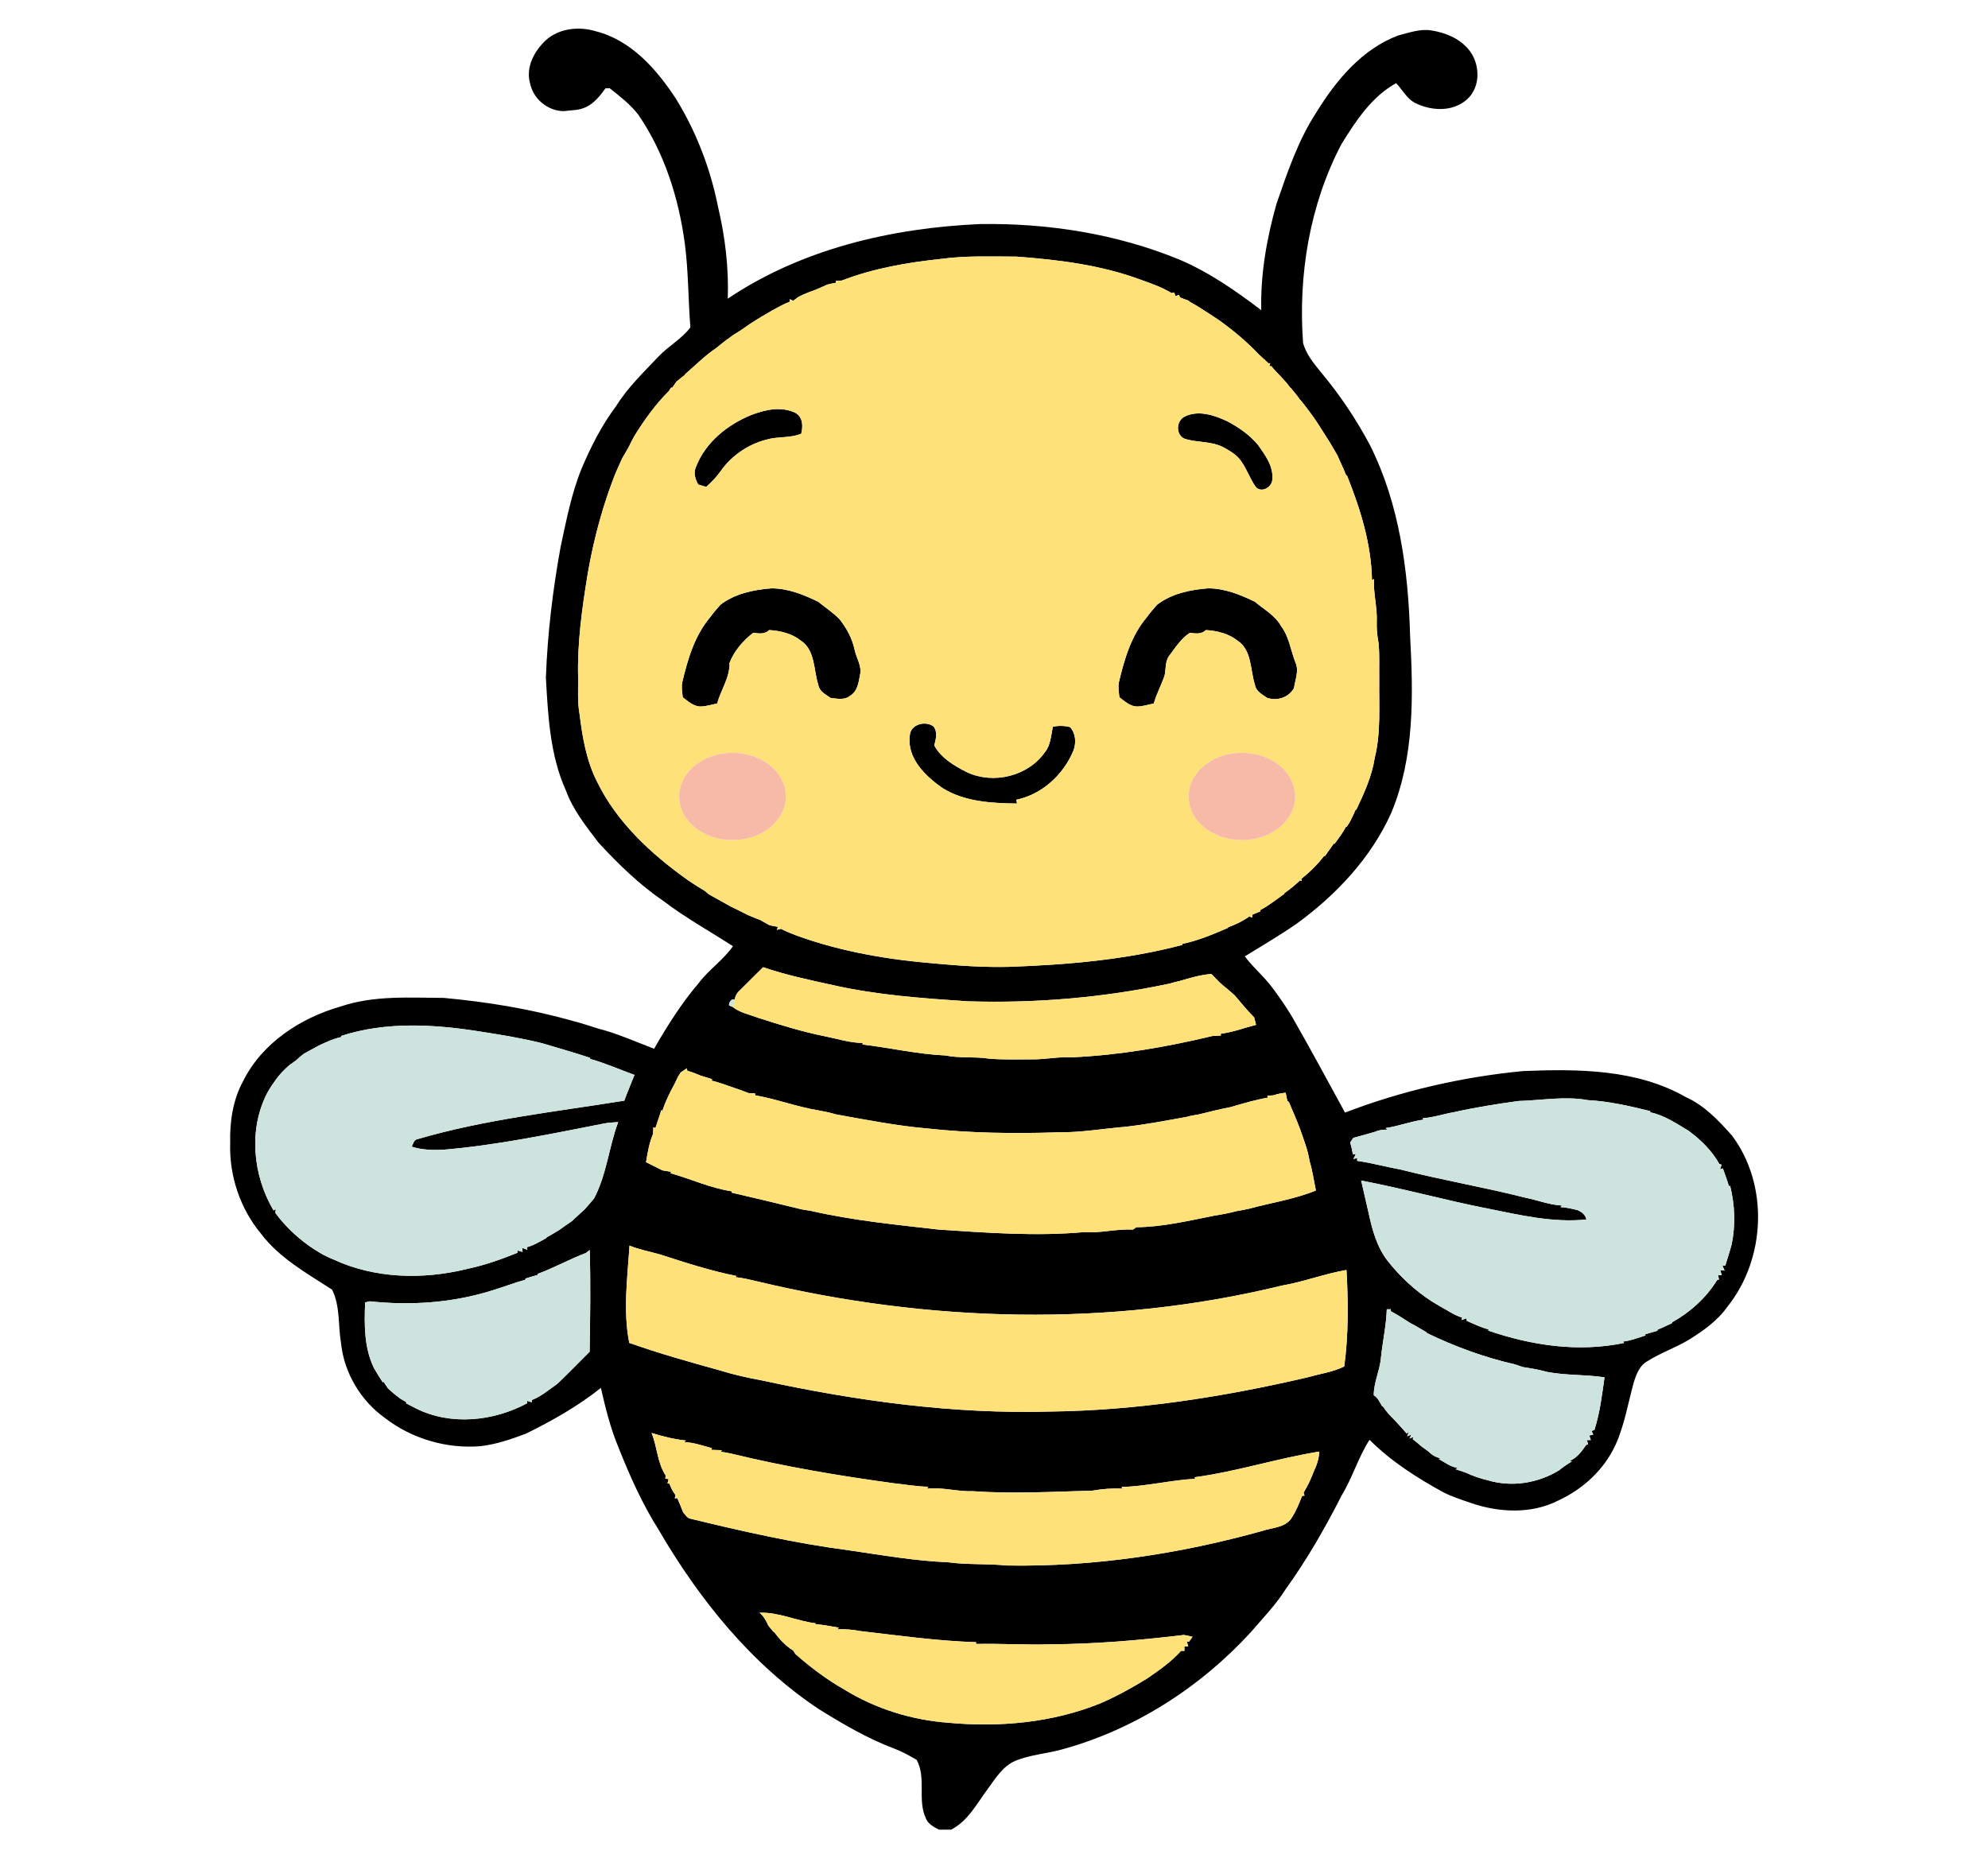 <?xml version="1.0" encoding="UTF-8" standalone="no"?>
<svg
   width="445pt"
   height="416pt"
   viewBox="0 0 445 416"
   version="1.1"
   id="svg1212"
   sodipodi:docname="Bibi Ape Editor.svg"
   inkscape:version="1.1.2 (0a00cf5339, 2022-02-04)"
   xmlns:inkscape="http://www.inkscape.org/namespaces/inkscape"
   xmlns:sodipodi="http://sodipodi.sourceforge.net/DTD/sodipodi-0.dtd"
   xmlns="http://www.w3.org/2000/svg"
   xmlns:svg="http://www.w3.org/2000/svg">
  <defs
     id="defs1216" />
  <sodipodi:namedview
     id="namedview1214"
     pagecolor="#ffffff"
     bordercolor="#666666"
     borderopacity="1.0"
     inkscape:pageshadow="2"
     inkscape:pageopacity="0.0"
     inkscape:pagecheckerboard="0"
     inkscape:document-units="pt"
     showgrid="false"
     inkscape:zoom="0.44441106"
     inkscape:cx="203.6403"
     inkscape:cy="273.39554"
     inkscape:window-width="1366"
     inkscape:window-height="715"
     inkscape:window-x="0"
     inkscape:window-y="0"
     inkscape:window-maximized="1"
     inkscape:current-layer="svg1212" />
  <g
     id="g9007"
     transform="matrix(0.543,0,0,0.543,47.759,-3.043)">
    <g
       id="#000000ff">
      <path
         fill="#000000"
         opacity="1"
         d="m 137.12,22.13 c 5.5,-4.91 13.62,-5.73 20.49,-3.65 14.64,3.7 25.18,15.72 33.11,27.9 8.43,13.68 14.23,28.91 17.36,44.67 2.92,12.34 4.41,25.01 3.98,37.69 30.55,-20.53 67.55,-29.14 103.92,-30.75 28.03,-0.44 56.36,3.99 82.36,14.69 12.19,5.22 23.15,12.82 33.64,20.83 -0.36,-14.86 2.26,-29.69 6.31,-43.96 4.49,-12.96 8.9,-26.17 16.48,-37.73 8.11,-13.18 18.81,-26.04 33.72,-31.61 4.39,-1.12 8.84,-2.76 13.44,-2.09 5.73,0.87 11.55,3.19 15.38,7.7 4.96,5.75 5.36,15.6 -0.59,20.84 -5.97,5.27 -15.02,4.7 -21.71,1.2 -3.2,-1.9 -4.91,-5.36 -7.44,-7.97 -10.07,5.56 -16.62,15.59 -22.54,25.14 -13.11,25.01 -17.86,53.91 -15.82,81.92 1.23,4.75 4.51,8.58 7.52,12.32 7.71,9.23 14.43,19.27 20.07,29.89 12.18,24.3 15.79,51.82 16.54,78.69 1.31,24.35 1.84,49.83 -7.71,72.77 -8.29,18.61 -22.69,33.91 -39.01,45.81 -6.95,4.81 -14.24,9.08 -21.43,13.51 3.53,4.71 8.15,8.47 11.61,13.24 2.85,3.82 5.55,7.77 8.01,11.87 7.42,12.99 14.53,26.15 21.69,39.29 23.55,-9.02 48.36,-14.71 73.46,-17.12 22.62,-0.91 46.76,-0.82 67.02,10.72 7.71,3.48 13.6,9.73 19.11,15.96 15.18,20.37 13.85,50.65 -1.84,70.35 -4.12,5.9 -10.1,10.09 -16.13,13.85 -5.55,3.27 -11.7,5.41 -17.15,8.86 -3.09,1.79 -4.4,5.35 -5.41,8.58 -2.38,8.6 -3.82,17.52 -7.49,25.71 -4.72,10.33 -13.46,18.34 -23.7,23.07 -11.09,5.64 -24.35,4.96 -35.86,1.03 -3.86,-1.34 -7.78,-2.55 -11.42,-4.42 -10.96,-5.98 -21.59,-12.8 -30.48,-21.65 -4.65,7.17 -6.98,15.52 -11.43,22.8 -6.85,13.49 -14.4,26.66 -23.26,38.95 -4.04,6.41 -9.37,11.82 -14.26,17.57 -21.03,22.94 -48.3,40.39 -78.43,48.49 -6.17,1.6 -12.65,2.1 -18.59,4.51 -5.2,2.22 -8.21,7.24 -11.4,11.61 -4.51,5.99 -8.14,13.26 -15.11,16.79 h -5.03 c -2.13,-1.1 -4.48,-2.33 -5.41,-4.7 -3.53,-7.61 0.28,-16.54 -3.75,-24.06 -3.04,-1.78 -6.13,-3.49 -9.44,-4.73 -10.9,-4.12 -21,-10.05 -30.87,-16.19 -27.87,-18.51 -49.31,-45.22 -66.03,-73.89 -6.8,-10.75 -11.99,-22.4 -16.66,-34.19 -3.27,-7.84 -5.31,-16.12 -7.19,-24.38 -9.47,7.57 -20.08,13.53 -30.92,18.88 -6.07,2.29 -12.3,4.43 -18.78,5.15 C 96.14,603.03 81.77,598.83 70.73,590.26 60.69,583.12 53.85,571.55 52.61,559.28 51.38,551.99 52.33,544.14 48.95,537.35 38.55,530.6 27.28,524.38 19.66,514.3 11.07,503.98 6.51,490.43 6.94,477.02 6.7,468.23 8.01,459.16 12.28,451.37 20.08,435.64 35.91,425.35 52.41,420.62 66.13,415.95 80.76,417 95,417.06 c 18.09,1.66 36.1,4.62 53.58,9.61 3.36,0.88 6.68,1.94 9.98,3.02 7.97,2 15.46,5.45 23.13,8.33 5.43,-9.45 11.27,-18.72 18.36,-27.04 4.18,-5.57 10.16,-9.54 14.15,-15.23 -9.5,-6.16 -19.45,-11.64 -28.48,-18.51 -10.01,-6.8 -18.71,-15.28 -26.89,-24.14 -5.14,-6.72 -10.52,-13.47 -13.48,-21.5 -6.59,-14.62 -7.39,-30.85 -8.27,-46.6 0.67,-18.12 2.83,-36.17 6.09,-54.01 2.35,-10.86 4.43,-21.87 8.64,-32.21 3.85,-9.05 8.32,-17.89 14.24,-25.77 4.77,-7.67 11.33,-13.9 17.47,-20.42 4.09,-4.32 9.54,-7.22 13.13,-12 -0.93,-11.5 -0.78,-23.08 -2.3,-34.55 -2.52,-18.79 -8.4,-37.45 -19.2,-53.18 -3.28,-4.26 -7.58,-7.54 -11.75,-10.86 -0.44,0 -1.32,0.02 -1.76,0.03 -2.18,2.98 -4.55,6.1 -7.99,7.7 -2.82,1.45 -6.07,1.26 -9.13,1.7 -6.78,-0.02 -12.83,-5.18 -14.05,-11.82 -1.69,-6.57 1.97,-13.12 6.65,-17.48 m 162.86,90.23 c -13.87,1.47 -27.87,3.88 -40.92,8.92 -0.59,0.03 -1.78,0.07 -2.37,0.09 -0.02,0.21 -0.05,0.62 -0.06,0.83 -1.19,0.21 -2.36,0.46 -3.53,0.74 -1.61,0.77 -3.25,1.47 -4.89,2.16 -1.71,0.58 -3.38,1.25 -5.04,1.95 -0.51,0.25 -1.54,0.76 -2.06,1.02 -0.51,0.38 -1.55,1.16 -2.07,1.54 l -1.43,-0.64 c -0.01,0.26 -0.03,0.79 -0.05,1.06 -2.51,0.93 -4.81,2.31 -7.17,3.56 -1.44,0.82 -2.85,1.66 -4.27,2.51 -1.58,0.96 -3.17,1.92 -4.72,2.94 -2.3,1.62 -4.61,3.23 -7.03,4.65 -2.4,1.69 -4.72,3.46 -6.96,5.35 -4.72,3.13 -8.68,7.19 -12.95,10.87 l 0.06,0.16 c -1.21,0.92 -2.39,1.88 -3.57,2.84 -0.63,0.88 -1.25,1.76 -1.87,2.65 l -0.32,-0.21 c -0.26,0.38 -0.77,1.14 -1.03,1.53 -5.53,5.52 -10.08,11.9 -14.19,18.52 -0.86,1.62 -1.72,3.24 -2.5,4.89 -0.81,1.38 -1.61,2.75 -2.43,4.13 -1.19,2.65 -2.43,5.29 -3.49,7.99 -0.35,0.92 -0.69,1.84 -1.02,2.77 -0.75,1.96 -1.42,3.94 -2.08,5.94 -3.35,10.11 -5.86,20.48 -7.68,30.98 -2.33,14.14 -4.33,28.45 -3.97,42.82 0.06,5.06 -0.32,10.16 0.6,15.16 1.18,9.48 2.78,19.09 7.15,27.7 8.15,16.82 22.27,29.86 37.29,40.57 1,0.63 1.98,1.3 2.96,1.98 1.37,0.85 2.74,1.73 4.14,2.55 0.59,0.48 1.18,0.97 1.77,1.47 3.01,1.67 6.01,3.35 9.02,5.04 2.34,1.09 4.65,2.25 6.94,3.45 1.69,0.73 3.41,1.42 5.14,2.07 1.29,0.74 2.59,1.46 3.9,2.19 1.14,0.24 2.3,0.47 3.46,0.68 l -0.45,1.23 c 0.42,-0.11 1.27,-0.33 1.69,-0.44 2.15,1.11 4.4,2.02 6.67,2.86 18.46,6.67 37.93,9.93 57.43,11.5 9.94,0.91 19.93,1.56 29.93,1.32 24.03,-0.85 48.19,-2.9 71.53,-9.06 l -0.24,-0.37 c 6.55,-1.33 12.74,-3.97 18.86,-6.59 0.08,-0.09 0.25,-0.27 0.33,-0.37 3.03,-1.08 5.94,-2.5 8.55,-4.39 0.29,0.12 0.87,0.35 1.15,0.46 l 0.12,-1.19 c 1.1,-0.46 2.21,-0.92 3.33,-1.38 l -0.18,-0.46 c 3.57,-1.85 6.69,-4.41 9.98,-6.71 l 0.1,-0.33 c 2.27,-1.59 4.42,-3.37 6.44,-5.27 l 0.7,0.23 -0.2,-0.88 c 3.55,-2.72 6.71,-5.94 9.45,-9.48 l 0.26,0.18 c 1.21,-1.75 2.48,-3.46 3.69,-5.21 l 0.3,0.11 c 1.68,-2.28 3.4,-4.54 4.72,-7.05 l 0.3,0.06 c 0.31,-0.49 0.94,-1.46 1.25,-1.95 0.87,-1.71 1.72,-3.43 2.46,-5.21 l 0.26,0.08 c 3.2,-6.84 6.43,-13.76 7.57,-21.31 2.62,-10.53 1.73,-21.43 1.88,-32.17 -0.11,-5.13 0.22,-10.29 -0.31,-15.41 -0.55,-2.82 -0.8,-5.68 -0.72,-8.55 0.28,-5.95 -1.47,-11.75 -1.13,-17.7 l -0.84,0.47 c -0.26,-14.89 -4.79,-29.34 -10.27,-43.06 -0.11,-0.06 -0.33,-0.18 -0.43,-0.25 -1.03,-2.74 -2.38,-5.35 -3.5,-8.05 -1.03,-1.76 -2.06,-3.51 -3.07,-5.26 -1.02,-1.61 -2.04,-3.21 -3.05,-4.81 -0.64,-0.98 -1.28,-1.97 -1.88,-2.96 -2.24,-3.43 -4.72,-6.69 -7.28,-9.88 h -0.1 c -1.17,-1.75 -2.56,-3.34 -3.89,-4.96 l -0.25,-0.14 c -2.25,-3.27 -5.33,-5.82 -7.81,-8.89 l -0.76,0.14 0.34,-1.37 -0.66,0.13 c -1.27,-1.21 -2.59,-2.37 -3.88,-3.54 -5.02,-5.32 -10.63,-10.02 -16.57,-14.28 -0.96,-0.6 -1.89,-1.22 -2.82,-1.86 -3.03,-1.95 -6.01,-3.99 -9.19,-5.69 -0.14,-0.12 -0.42,-0.37 -0.56,-0.5 -1.18,-0.44 -2.35,-0.88 -3.53,-1.31 -0.1,-0.27 -0.3,-0.81 -0.4,-1.08 l -1.5,0.53 c -0.11,-0.37 -0.34,-1.11 -0.45,-1.48 l -1.14,0.2 c -3.8,-2.3 -7.98,-3.82 -12.15,-5.29 -16.55,-6.22 -34.24,-8.44 -51.77,-9.73 -10.37,-0.02 -20.77,-0.45 -31.07,0.95 M 226.62,404.4 c -3.22,3.2 -6.45,6.39 -9.65,9.6 -1.13,0.97 -1.84,2.28 -2.07,3.76 -1.2,-0.65 -2.53,1.3 -2.29,2.42 0.37,0.15 1.11,0.47 1.49,0.62 3.05,2.41 6.96,3.13 10.52,4.47 9.1,2.98 18.29,5.76 27.69,7.66 5.09,1.01 10.11,2.67 15.35,2.71 l -0.05,0.64 c 11.42,1.34 22.67,4 34.19,4.51 5.95,1.22 12.07,0.37 18.05,1.32 5.71,0.49 11.45,0.26 17.17,0.29 5.68,0.12 11.28,-1.17 16.98,-0.85 19.53,-0.89 38.9,-4.24 57.89,-8.79 1.14,-0.07 2.28,-0.13 3.44,-0.18 l -0.01,-0.77 c 4.98,-0.57 9.68,-2.44 14.52,-3.64 -0.26,-1.03 -0.52,-2.04 -0.78,-3.05 -2.83,-2.91 -5.43,-6.01 -8.02,-9.11 -1.14,-1.03 -2.29,-2.03 -3.45,-3.01 l -0.22,-0.12 c -0.76,-0.64 -1.52,-1.29 -2.27,-1.94 -1.23,-1.25 -2.47,-2.49 -3.69,-3.75 -4.47,0.35 -8.8,1.63 -13.08,2.9 -1.38,0.3 -2.72,0.63 -4.06,1.05 -27.33,5.85 -55.3,8.18 -83.24,7.32 -18.64,-1.24 -37.4,-2.54 -55.67,-6.69 -9.66,-2.13 -19.38,-4.15 -28.74,-7.37 m -173.95,28.34 -0.01,0.46 c -3.2,0.71 -6.19,2.09 -9.15,3.49 -2.04,1.14 -4.11,2.23 -6.17,3.36 -1.16,0.9 -2.28,1.86 -3.36,2.86 -0.9,0.66 -1.81,1.3 -2.73,1.95 -1.92,1.69 -3.75,3.52 -5.27,5.6 -1.35,1.85 -2.65,3.75 -3.76,5.77 -7.82,15.14 -5.93,33.98 2.57,48.44 l 0.98,-0.45 c -0.07,0.36 -0.2,1.09 -0.26,1.45 3.82,5.17 8.46,9.66 13.66,13.42 3.17,2.24 6.5,4.28 10.12,5.72 17.2,8.03 37.05,8.49 55.28,4.01 7.13,-1.51 14.04,-3.93 20.79,-6.67 l 0.05,-0.94 c 0.51,0.15 1.53,0.44 2.04,0.59 l -0.08,-1.63 c 0.53,0.19 1.58,0.55 2.11,0.74 l -0.25,-1.05 c 2.89,-0.78 5.44,-2.36 8.04,-3.79 l 0.11,-0.28 c 1.79,-0.97 3.53,-2.02 5.27,-3.08 1.68,-1.19 3.33,-2.43 5.06,-3.54 1.12,-1.02 2.24,-2.04 3.34,-3.08 0.69,-0.65 1.39,-1.3 2.1,-1.93 1.3,-1.47 2.6,-2.94 3.82,-4.47 5.17,-9.82 6.08,-21.11 9.91,-31.42 -2.03,0.14 -4.08,0.2 -6.07,0.63 -21.79,4.26 -43.57,8.84 -65.72,10.74 -4.47,0.24 -9.02,0.14 -13.32,-1.24 0.63,-1.2 0.88,-2.93 2.53,-3.15 27.77,-8.12 56.62,-11.23 85.1,-15.82 1.3,-3.57 2.81,-7.06 4.2,-10.61 -6.07,-2.23 -12.02,-4.85 -18.26,-6.6 l -0.04,-0.44 c -6.48,-2.18 -13.06,-4 -19.59,-5.98 -8.43,-2.13 -17.02,-3.51 -25.6,-4.85 -18.99,-3.03 -38.87,-4.23 -57.44,1.79 m 140.04,15.01 c -0.28,0.42 -0.83,1.26 -1.1,1.68 -0.91,2.04 -1.95,4.02 -3.03,5.97 -1.31,2.68 -2.58,5.39 -3.48,8.24 l -0.46,-0.31 c -0.71,2.49 -1.62,4.92 -2.42,7.38 l -0.85,-0.31 c -0.02,0.67 -0.07,2.01 -0.1,2.68 -1.58,3.72 -2.25,7.74 -2.91,11.71 1.33,0.63 2.66,1.3 3.98,1.97 0.92,0.47 1.84,0.94 2.76,1.41 1.22,0.22 2.44,0.42 3.66,0.6 l -0.38,0.55 c 8.44,2.37 16.53,6.15 25.24,7.48 0.02,0.14 0.07,0.43 0.09,0.57 9.22,2.11 18.41,4.36 27.61,6.59 1.64,0.43 3.32,0.65 5,0.91 17.34,3.99 35.09,5.69 52.72,7.72 19.92,1.31 40.02,2.84 59.99,1.03 6.73,0.53 13.29,-1.42 20.02,-1.02 0.36,-0.24 1.1,-0.73 1.46,-0.98 10.87,-0.12 21.58,-2.68 32.21,-4.8 3.08,-0.46 6.15,-1.06 9.16,-1.86 1.65,-0.3 3.31,-0.55 4.94,-0.94 9.22,-2.51 18.8,-3.93 27.69,-7.54 -0.85,-4.07 -1.41,-8.19 -2.62,-12.17 -0.69,-4.54 -2.43,-8.83 -3.9,-13.16 -1.42,-3.78 -3.07,-7.47 -4.63,-11.2 -0.15,-0.1 -0.46,-0.31 -0.62,-0.41 -0.22,-1.14 -0.45,-2.27 -0.7,-3.39 -1.67,0.21 -3.34,0.44 -4.91,1.07 -0.67,0.04 -2,0.13 -2.67,0.18 l 0.27,0.77 c -5.24,0.91 -10.35,2.45 -15.45,3.93 -4.37,0.84 -8.68,1.92 -13,2.99 -1.69,0.27 -3.37,0.55 -5.01,1.02 -8.26,1.5 -16.5,3.08 -24.86,4.05 -9.49,0.79 -18.91,2.45 -28.46,2.33 -17.94,0.59 -35.95,0.34 -53.79,-1.61 -12.59,-1.11 -25,-3.54 -37.42,-5.78 -2.52,-0.75 -5.1,-1.27 -7.68,-1.73 -8.72,-1.47 -17.07,-4.64 -25.75,-6.17 l -0.01,-0.81 c -0.64,-0.02 -1.93,-0.05 -2.57,-0.06 -1.98,-0.8 -4,-1.48 -6.01,-2.17 -3.1,-1.1 -6.2,-2.2 -9.37,-3.03 l 0.31,-0.55 c -1.62,-0.49 -3.23,-1 -4.84,-1.49 -1.77,-0.76 -3.56,-1.46 -5.41,-1.97 l -0.24,-1.02 c -0.62,0.41 -1.85,1.24 -2.46,1.65 m 345.32,11.82 c -8.93,1.22 -17.84,2.64 -26.64,4.61 -4.31,0.75 -8.5,2.2 -12.89,2.5 l 0.33,0.58 c -5.28,0.72 -10.29,2.7 -15.56,3.47 l 0.7,0.63 c -1.64,0.07 -3.32,0.08 -4.81,0.82 -3.07,0.92 -6.16,1.75 -9.24,2.59 -0.32,0.47 -0.96,1.41 -1.28,1.89 0.46,1.59 0.81,3.22 1.11,4.86 l 1.21,-0.06 c -0.25,0.51 -0.76,1.53 -1.01,2.04 l 1.57,-0.38 -0.01,1.14 c 6.04,0.83 11.92,2.5 17.93,3.58 17.04,4.34 34.39,7.27 51.44,11.61 5.03,1 9.88,2.96 15.04,3.22 l -0.6,0.64 c 2.39,0.15 4.74,0.67 7.06,1.26 1.73,0.77 3.25,1.87 3.62,3.86 -13.8,1.43 -27.42,-1.85 -40.86,-4.55 -17.42,-3.41 -34.54,-8.21 -51.98,-11.51 1.01,4.4 2.04,8.78 3.03,13.19 1.5,6.98 3.4,14.12 7.85,19.88 5.13,6.54 11.32,12.28 18.31,16.8 1.97,1.19 3.95,2.39 5.98,3.5 2.05,1.24 4.16,2.43 6.47,3.16 l -0.26,0.99 c 0.51,-0.18 1.52,-0.53 2.03,-0.71 l 0.08,1.01 c 2.97,1.36 5.97,2.7 9.12,3.63 l -0.29,0.39 c 17.9,6.19 37.37,9.06 56.09,5.11 l -0.44,-0.56 c 3.2,-0.35 6.2,-1.59 9.27,-2.52 l -0.14,-0.5 c 1.68,-0.44 3.34,-0.97 5.02,-1.45 l 0.07,-0.45 c 2.04,-0.78 3.99,-1.79 5.98,-2.69 l 0.08,-0.37 c 7.46,-4.17 13.94,-10.05 18.47,-17.33 l 0.79,-0.32 c -0.09,-0.46 -0.29,-1.38 -0.38,-1.83 l 1.56,0.13 c -0.16,-0.52 -0.49,-1.57 -0.65,-2.09 l 1.77,0.15 c -0.21,-0.51 -0.64,-1.54 -0.86,-2.06 l 1.16,0.04 c 0.89,-2.95 1.86,-5.87 2.64,-8.84 1.64,-8.01 1.32,-16.24 -0.66,-24.17 l -0.46,0.29 c -0.73,-2.5 -1.64,-4.93 -2.52,-7.38 l -1.16,0.31 c 0.16,-0.47 0.48,-1.39 0.64,-1.85 l -0.93,-0.3 c -3.01,-5.35 -7.46,-9.83 -12.38,-13.43 l -0.15,-0.16 c -5.09,-3.04 -10.07,-6.48 -15.98,-7.72 l 0.04,-0.48 c -8.47,-2.08 -16.98,-4.07 -25.71,-4.53 -9.51,-1.73 -19.08,0.1 -28.61,0.36 M 171.55,519.2 c -0.85,13.34 -2.71,26.81 -0.11,40.09 12.17,4.33 24.62,7.81 37.06,11.27 5.87,1.84 11.88,3.16 17.93,4.28 38.88,8.42 78.67,13.89 118.53,12.77 35.81,-0.43 71.38,-6.01 106.21,-14.13 5.01,-1.45 10.31,-2.14 15.02,-4.46 1.77,-13.15 1.68,-26.54 0.92,-39.78 -8.98,1.53 -17.54,4.85 -26.51,6.41 -70.88,17.31 -145.7,15.26 -216.42,-1.72 -2.96,-0.7 -5.92,-1.44 -8.95,-1.72 l 0.45,-0.49 c -10.68,-2.13 -21.08,-5.49 -31.43,-8.85 -4.24,-1.21 -8.6,-2 -12.7,-3.67 m -17.93,3 c -6.77,2.59 -13.13,6.14 -19.94,8.65 l 0.03,0.42 c -1.71,0.45 -3.4,1 -5.1,1.51 l 0.08,0.46 c -4.71,1.29 -9.25,3.09 -13.92,4.49 -16.22,5.06 -33.42,6.25 -50.27,4.43 -0.48,0.12 -1.45,0.34 -1.93,0.46 -0.37,9.14 -0.46,18.7 3.66,27.12 1.15,1.98 2.38,3.91 3.61,5.84 l 0.29,-0.29 c 0.61,0.92 1.22,1.84 1.84,2.75 0.77,0.68 1.53,1.37 2.3,2.06 0.92,0.69 1.83,1.4 2.73,2.14 0.9,0.55 1.81,1.09 2.73,1.63 l -0.4,0.29 c 1.4,0.69 2.79,1.41 4.17,2.15 14.39,7.22 32,5.32 45.9,-2.14 l -0.02,-0.97 c 0.47,0.15 1.4,0.45 1.87,0.6 l 0.08,-0.95 c 3.91,-1.54 7.08,-4.3 10.48,-6.67 4.53,-4.31 8.87,-8.82 13.3,-13.23 0.23,-13.99 0.47,-27.97 0.03,-41.96 -0.38,0.3 -1.14,0.9 -1.52,1.21 m 330.11,23.25 c -0.22,6.86 -1.8,13.58 -2.45,20.4 -0.53,5.12 -2.95,9.87 -2.92,15.05 1.76,1.05 2.53,2.97 3.52,4.66 l 0.17,-0.23 c 1.31,2.15 3.05,3.99 4.84,5.75 1.71,1.83 3.41,3.68 5.04,5.59 l 0.9,-0.66 -0.72,1.83 1.72,-0.72 -0.71,1.63 1.62,-0.69 -0.33,0.95 c 1.29,0.95 2.52,1.99 3.73,3.06 0.93,0.66 1.88,1.33 2.81,2.03 1.35,1.41 3.04,2.38 4.97,2.8 l -0.78,0.28 c 2.51,1.37 4.86,3.24 7.78,3.67 l -0.83,0.53 c 1.38,0.45 2.75,0.95 4.14,1.4 2.91,1.34 5.94,2.43 9.06,3.14 9.81,2.98 20.64,1.27 29.35,-4.01 1.73,-1.36 3.51,-2.67 5.44,-3.75 l -0.97,-0.19 c 2.99,-1.25 5,-3.94 6.77,-6.54 0.21,-0.09 0.62,-0.29 0.83,-0.38 l -0.49,-1.67 1.62,-0.02 c -0.15,-0.47 -0.47,-1.41 -0.63,-1.88 0.41,-0.08 1.22,-0.24 1.63,-0.32 l -0.69,-1.58 c 0.29,-0.09 0.87,-0.26 1.16,-0.35 2.28,-7.06 3.14,-14.43 4.18,-21.73 -7.9,-1.2 -15.95,-0.72 -23.81,-2.26 -3.28,-0.92 -6.65,-1.47 -10.01,-2 -1.05,-0.4 -2.11,-0.76 -3.17,-1.1 -12.52,-2.84 -24.59,-7.28 -36.14,-12.84 l -0.27,-0.37 c -2.21,-1.25 -4.34,-2.66 -6.62,-3.77 -2.67,-1.72 -5.32,-3.46 -8.12,-4.93 l 0.07,-0.81 -1.69,0.03 m -303.08,50.99 c 2.35,5.72 2.33,12.23 5.8,17.52 -0.03,0.33 -0.1,0.98 -0.13,1.31 l 1.35,0.2 c -0.11,0.44 -0.34,1.34 -0.45,1.78 l 0.83,0.12 c 0.53,1.67 1.37,3.22 2.44,4.62 -0.07,0.35 -0.2,1.05 -0.27,1.4 l 1.05,-0.06 c 0.81,1.93 1.67,3.86 2.39,5.83 0.91,0.98 1.61,2.38 3.07,2.64 21.64,5.27 43.43,10.19 65.54,13.06 13.46,1.97 26.93,4.34 40.56,4.89 8.01,1.11 16.13,0.5 24.16,1.34 35.58,0.62 71.12,-4.7 105.36,-14.24 4.11,-1.43 9.44,-1.27 12.08,-5.27 1.86,-2.85 3.16,-6.02 4.39,-9.18 0.25,-0.03 0.75,-0.09 1,-0.12 l -0.38,-1.25 c 1.81,-2.91 3.2,-6.04 4.4,-9.24 1.2,-2.4 1.91,-4.99 2.07,-7.67 -17.3,2.76 -34.09,8.27 -51.47,10.59 l 0.3,0.62 c -10.17,0.57 -20.14,3.14 -30.35,3.38 l 0.36,0.71 c -4.16,-0.25 -8.3,0.11 -12.39,0.81 -16.45,0.44 -32.94,1.38 -49.38,0.22 -6.31,0.23 -12.45,-1.74 -18.77,-1.02 l 0.48,-0.81 c -4.9,-0.1 -9.73,-0.97 -14.58,-1.49 -22.24,-3.04 -44.43,-6.77 -66.24,-12.08 -1.52,-0.36 -3.08,-0.63 -4.62,-0.85 l 0.38,-0.66 c -1.44,-0.06 -2.88,-0.1 -4.33,-0.13 l 0.23,-0.7 c -3.75,-0.98 -7.44,-2.36 -11.35,-2.48 l 0.65,-0.66 c -4.83,-0.52 -9.56,-1.67 -14.18,-3.13 m 44.52,74.12 c 1.67,1.41 2.74,3.32 3.6,5.31 0.7,0.83 1.4,1.68 2.09,2.54 l 0.31,0.12 c 2.22,2.91 4.7,5.71 7.86,7.63 0.23,0.36 0.69,1.07 0.92,1.43 6.27,5.52 12.95,10.56 20.23,14.69 12.93,7.95 27.76,12.53 42.87,13.65 21.12,1.96 42.95,-0.03 62.72,-8.05 6.64,-2.9 12.99,-6.39 19.15,-10.19 4.97,-3.41 9.96,-6.88 13.99,-11.41 0.35,0.01 1.06,0.02 1.41,0.02 -0.01,-0.45 -0.03,-1.35 -0.04,-1.8 l 1.59,-0.01 c -0.14,-0.54 -0.43,-1.61 -0.57,-2.15 l 0.85,0.22 c 0.37,-0.52 1.12,-1.55 1.49,-2.06 -1.18,-0.27 -2.36,-0.6 -3.53,-0.77 -18.28,2.19 -36.63,3.75 -55.05,3.86 -10.23,0.31 -20.44,-0.37 -30.66,-0.15 0.01,-0.18 0.03,-0.55 0.04,-0.73 -16.03,-0.5 -31.91,-2.76 -47.83,-4.59 -3.13,-0.65 -6.33,-0.83 -9.52,-0.72 l 0.8,-0.67 c -3.29,-0.53 -6.56,-1.26 -9.9,-1.46 0.13,-0.08 0.38,-0.24 0.51,-0.32 -7.89,-0.91 -15.33,-4.68 -23.33,-4.39 z"
         id="path8927" />
      <path
         fill="#000000"
         opacity="1"
         d="m 159.28,67.26 c 0.56,0.52 0.56,0.52 0,0 z"
         id="path8929" />
      <path
         fill="#000000"
         opacity="1"
         d="m 221.68,176.74 c 5.78,-2.26 12.52,-3.74 18.36,-0.86 3.03,1.8 3.08,5.51 2.3,8.55 -4.58,1.91 -9.68,1.05 -14.38,2.45 -7.55,1.94 -14.39,6.63 -18.87,13.03 -1.7,2.4 -3.74,4.53 -5.95,6.46 -1.09,-0.34 -2.17,-0.67 -3.25,-0.99 -1.27,-2.23 -2.07,-4.9 -0.9,-7.36 3.91,-10.04 12.91,-17.29 22.69,-21.28 z"
         id="path8931" />
      <path
         fill="#000000"
         opacity="1"
         d="m 400.32,177.41 c 5.67,-2.86 12.22,-0.65 17.6,1.86 4.79,2.54 9.37,5.68 12.83,9.92 2.86,4.09 6.23,8.56 5.8,13.85 0.12,3.32 -4.47,6.1 -6.86,3.3 -2.56,-3.6 -3.85,-7.98 -6.64,-11.44 -1.89,-2.26 -4.51,-3.71 -7.06,-5.08 -4.87,-2.33 -10.48,-1.7 -15.55,-3.29 -3.78,-1.61 -3.59,-7.27 -0.12,-9.12 z"
         id="path8933" />
      <path
         fill="#000000"
         opacity="1"
         d="m 209.03,254.96 c 5.97,-4.61 13.56,-6.16 20.91,-6.76 6.84,-0.07 13.36,2.59 19.42,5.52 2.91,2.4 6.12,4.45 8.75,7.17 2.94,3.7 5.24,7.95 6.24,12.6 0.69,3.48 3.1,6.71 2.23,10.39 -0.57,3.14 -1.07,6.89 -4.14,8.63 -2.3,1.89 -5.35,1.16 -8.02,0.85 -2.01,-1.43 -4.62,-2.65 -5.03,-5.38 -2.01,-6.13 -1.18,-14.24 -7.19,-18.23 -3.67,-2.94 -8.44,-4.06 -13.05,-4.36 -1.8,1.79 -4.29,1.46 -6.57,1.11 -4.18,3.2 -7.92,7.53 -9.8,12.47 0.15,6.03 -3.55,11.05 -5.09,16.68 -2.24,0.48 -4.46,1.19 -6.77,1.26 -2.96,0.01 -5.18,-2.14 -7.4,-3.78 -0.23,-2.06 -0.62,-4.16 -0.22,-6.22 2.26,-9.53 5.08,-19.24 11.55,-26.86 1.28,-1.79 2.73,-3.44 4.18,-5.09 z"
         id="path8935" />
      <path
         fill="#000000"
         opacity="1"
         d="m 389.02,254.97 c 5.99,-4.63 13.61,-6.18 20.99,-6.78 6.82,-0.04 13.31,2.6 19.35,5.53 3.75,3.18 8.38,5.64 10.83,10.09 3.3,4.41 3.94,9.98 5.9,14.98 1.54,3.42 -0.15,7.09 -0.62,10.55 -2.27,3.91 -6.8,5.35 -11.05,4.02 -2.01,-1.43 -4.62,-2.66 -5.03,-5.39 -2.01,-6.11 -1.17,-14.21 -7.16,-18.2 -3.68,-2.95 -8.46,-4.08 -13.08,-4.38 -1.81,1.8 -4.27,1.47 -6.56,1.11 -3.68,2.36 -6.03,6.15 -8.61,9.58 -1.74,2.37 -1.18,5.43 -1.87,8.12 -1.31,3.88 -3.32,7.49 -4.42,11.45 -2.25,0.48 -4.48,1.2 -6.8,1.26 -2.95,-0.01 -5.16,-2.15 -7.37,-3.78 -0.23,-2.05 -0.62,-4.13 -0.23,-6.18 2.26,-9.54 5.08,-19.27 11.56,-26.9 1.28,-1.79 2.72,-3.44 4.17,-5.08 z"
         id="path8937" />
      <path
         fill="#000000"
         opacity="1"
         d="m 287.11,308.79 c 0.32,-4.56 6.49,-6.18 9.76,-3.64 1.81,2.22 0.96,5.3 0.32,7.82 2.91,5.3 8.33,8.45 13.57,11.09 10.91,5.02 25.01,1.61 32,-8.25 2.45,-2.98 2.52,-6.97 3.34,-10.55 2.37,-0.52 4.79,-0.46 7.13,0.17 2.31,2.71 2.54,6.47 1.3,9.73 -4.12,9.89 -12.91,18.02 -23.55,20.2 0.08,0.39 0.24,1.17 0.32,1.56 -10.45,-0.13 -21.65,-0.71 -30.77,-6.42 -7.02,-4.91 -14.72,-12.32 -13.42,-21.71 z"
         id="path8939" />
      <path
         fill="#000000"
         opacity="1"
         d="m 184.23,401.27 c 0.51,0.57 0.51,0.57 0,0 z"
         id="path8941" />
      <path
         fill="#000000"
         opacity="1"
         d="m 147.18,605.31 c 0.64,0.43 0.64,0.43 0,0 z"
         id="path8943" />
    </g>
    <g
       id="#fee179ff">
      <path
         fill="#fee179"
         opacity="1"
         d="m 299.98,112.36 c 10.3,-1.4 20.7,-0.97 31.07,-0.95 17.53,1.29 35.22,3.51 51.77,9.73 4.17,1.47 8.35,2.99 12.15,5.29 l 1.14,-0.2 c 0.11,0.37 0.34,1.11 0.45,1.48 l 1.5,-0.53 c 0.1,0.27 0.3,0.81 0.4,1.08 1.18,0.43 2.35,0.87 3.53,1.31 0.14,0.13 0.42,0.38 0.56,0.5 3.18,1.7 6.16,3.74 9.19,5.69 0.93,0.64 1.86,1.26 2.82,1.86 5.94,4.26 11.55,8.96 16.57,14.28 1.29,1.17 2.61,2.33 3.88,3.54 l 0.66,-0.13 -0.34,1.37 0.76,-0.14 c 2.48,3.07 5.56,5.62 7.81,8.89 l 0.25,0.14 c 1.33,1.62 2.72,3.21 3.89,4.96 h 0.1 c 2.56,3.19 5.04,6.45 7.28,9.88 0.6,0.99 1.24,1.98 1.88,2.96 1.01,1.6 2.03,3.2 3.05,4.81 1.01,1.75 2.04,3.5 3.07,5.26 1.12,2.7 2.47,5.31 3.5,8.05 0.1,0.07 0.32,0.19 0.43,0.25 5.48,13.72 10.01,28.17 10.27,43.06 l 0.84,-0.47 c -0.34,5.95 1.41,11.75 1.13,17.7 -0.08,2.87 0.17,5.73 0.72,8.55 0.53,5.12 0.2,10.28 0.31,15.41 -0.15,10.74 0.74,21.64 -1.88,32.17 -1.14,7.55 -4.37,14.47 -7.57,21.31 l -0.26,-0.08 c -0.74,1.78 -1.59,3.5 -2.46,5.21 -0.31,0.49 -0.94,1.46 -1.25,1.95 l -0.3,-0.06 c -1.32,2.51 -3.04,4.77 -4.72,7.05 l -0.3,-0.11 c -1.21,1.75 -2.48,3.46 -3.69,5.21 l -0.26,-0.18 c -2.74,3.54 -5.9,6.76 -9.45,9.48 l 0.2,0.88 -0.7,-0.23 c -2.02,1.9 -4.17,3.68 -6.44,5.27 l -0.1,0.33 c -3.29,2.3 -6.41,4.86 -9.98,6.71 l 0.18,0.46 c -1.12,0.46 -2.23,0.92 -3.33,1.38 l -0.12,1.19 c -0.28,-0.11 -0.86,-0.34 -1.15,-0.46 -2.61,1.89 -5.52,3.31 -8.55,4.39 -0.08,0.1 -0.25,0.28 -0.33,0.37 -6.12,2.62 -12.31,5.26 -18.86,6.59 l 0.24,0.37 c -23.34,6.16 -47.5,8.21 -71.53,9.06 -10,0.24 -19.99,-0.41 -29.93,-1.32 -19.5,-1.57 -38.97,-4.83 -57.43,-11.5 -2.27,-0.84 -4.52,-1.75 -6.67,-2.86 -0.42,0.11 -1.27,0.33 -1.69,0.44 l 0.45,-1.23 c -1.16,-0.21 -2.32,-0.44 -3.46,-0.68 -1.31,-0.73 -2.61,-1.45 -3.9,-2.19 -1.73,-0.65 -3.45,-1.34 -5.14,-2.07 -2.29,-1.2 -4.6,-2.36 -6.94,-3.45 -3.01,-1.69 -6.01,-3.37 -9.02,-5.04 -0.59,-0.5 -1.18,-0.99 -1.77,-1.47 -1.4,-0.82 -2.77,-1.7 -4.14,-2.55 -0.98,-0.68 -1.96,-1.35 -2.96,-1.98 -15.02,-10.71 -29.14,-23.75 -37.29,-40.57 -4.37,-8.61 -5.97,-18.22 -7.15,-27.7 -0.92,-5 -0.54,-10.1 -0.6,-15.16 -0.36,-14.37 1.64,-28.68 3.97,-42.82 1.82,-10.5 4.33,-20.87 7.68,-30.98 0.66,-2 1.33,-3.98 2.08,-5.94 0.33,-0.93 0.67,-1.85 1.02,-2.77 1.06,-2.7 2.3,-5.34 3.49,-7.99 0.82,-1.38 1.62,-2.75 2.43,-4.13 0.78,-1.65 1.64,-3.27 2.5,-4.89 4.11,-6.62 8.66,-13 14.19,-18.52 0.26,-0.39 0.77,-1.15 1.03,-1.53 l 0.32,0.21 c 0.62,-0.89 1.24,-1.77 1.87,-2.65 1.18,-0.96 2.36,-1.92 3.57,-2.84 l -0.06,-0.16 c 4.27,-3.68 8.23,-7.74 12.95,-10.87 2.24,-1.89 4.56,-3.66 6.96,-5.35 2.42,-1.42 4.73,-3.03 7.03,-4.65 1.55,-1.02 3.14,-1.98 4.72,-2.94 1.42,-0.85 2.83,-1.69 4.27,-2.51 2.36,-1.25 4.66,-2.63 7.17,-3.56 0.02,-0.27 0.04,-0.8 0.05,-1.06 l 1.43,0.64 c 0.52,-0.38 1.56,-1.16 2.07,-1.54 0.52,-0.26 1.55,-0.77 2.06,-1.02 1.66,-0.7 3.33,-1.37 5.04,-1.95 1.64,-0.69 3.28,-1.39 4.89,-2.16 1.17,-0.28 2.34,-0.53 3.53,-0.74 0.01,-0.21 0.04,-0.62 0.06,-0.83 0.59,-0.02 1.78,-0.06 2.37,-0.09 13.05,-5.04 27.05,-7.45 40.92,-8.92 m -78.3,64.38 c -9.78,3.99 -18.78,11.24 -22.69,21.28 -1.17,2.46 -0.37,5.13 0.9,7.36 1.08,0.32 2.16,0.65 3.25,0.99 2.21,-1.93 4.25,-4.06 5.95,-6.46 4.48,-6.4 11.32,-11.09 18.87,-13.03 4.7,-1.4 9.8,-0.54 14.38,-2.45 0.78,-3.04 0.73,-6.75 -2.3,-8.55 -5.84,-2.88 -12.58,-1.4 -18.36,0.86 m 178.64,0.67 c -3.47,1.85 -3.66,7.51 0.12,9.12 5.07,1.59 10.68,0.96 15.55,3.29 2.55,1.37 5.17,2.82 7.06,5.08 2.79,3.46 4.08,7.84 6.64,11.44 2.39,2.8 6.98,0.02 6.86,-3.3 0.43,-5.29 -2.94,-9.76 -5.8,-13.85 -3.46,-4.24 -8.04,-7.38 -12.83,-9.92 -5.38,-2.51 -11.93,-4.72 -17.6,-1.86 m -191.29,77.55 c -1.45,1.65 -2.9,3.3 -4.18,5.09 -6.47,7.62 -9.29,17.33 -11.55,26.86 -0.4,2.06 -0.01,4.16 0.22,6.22 2.22,1.64 4.44,3.79 7.4,3.78 2.31,-0.07 4.53,-0.78 6.77,-1.26 1.54,-5.63 5.24,-10.65 5.09,-16.68 1.88,-4.94 5.62,-9.27 9.8,-12.47 2.28,0.35 4.77,0.68 6.57,-1.11 4.61,0.3 9.38,1.42 13.05,4.36 6.01,3.99 5.18,12.1 7.19,18.23 0.41,2.73 3.02,3.95 5.03,5.38 2.67,0.31 5.72,1.04 8.02,-0.85 3.07,-1.74 3.57,-5.49 4.14,-8.63 0.87,-3.68 -1.54,-6.91 -2.23,-10.39 -1,-4.65 -3.3,-8.9 -6.24,-12.6 -2.63,-2.72 -5.84,-4.77 -8.75,-7.17 -6.06,-2.93 -12.58,-5.59 -19.42,-5.52 -7.35,0.6 -14.94,2.15 -20.91,6.76 m 179.99,0.01 c -1.45,1.64 -2.89,3.29 -4.17,5.08 -6.48,7.63 -9.3,17.36 -11.56,26.9 -0.39,2.05 0,4.13 0.23,6.18 2.21,1.63 4.42,3.77 7.37,3.78 2.32,-0.06 4.55,-0.78 6.8,-1.26 1.1,-3.96 3.11,-7.57 4.42,-11.45 0.69,-2.69 0.13,-5.75 1.87,-8.12 2.58,-3.43 4.93,-7.22 8.61,-9.58 2.29,0.36 4.75,0.69 6.56,-1.11 4.62,0.3 9.4,1.43 13.08,4.38 5.99,3.99 5.15,12.09 7.16,18.2 0.41,2.73 3.02,3.96 5.03,5.39 4.25,1.33 8.78,-0.11 11.05,-4.02 0.47,-3.46 2.16,-7.13 0.62,-10.55 -1.96,-5 -2.6,-10.57 -5.9,-14.98 -2.45,-4.45 -7.08,-6.91 -10.83,-10.09 -6.04,-2.93 -12.53,-5.57 -19.35,-5.53 -7.38,0.6 -15,2.15 -20.99,6.78 m -101.91,53.82 c -1.3,9.39 6.4,16.8 13.42,21.71 9.12,5.71 20.32,6.29 30.77,6.42 -0.08,-0.39 -0.24,-1.17 -0.32,-1.56 10.64,-2.18 19.43,-10.31 23.55,-20.2 1.24,-3.26 1.01,-7.02 -1.3,-9.73 -2.34,-0.63 -4.76,-0.69 -7.13,-0.17 -0.82,3.58 -0.89,7.57 -3.34,10.55 -6.99,9.86 -21.09,13.27 -32,8.25 -5.24,-2.64 -10.66,-5.79 -13.57,-11.09 0.64,-2.52 1.49,-5.6 -0.32,-7.82 -3.27,-2.54 -9.44,-0.92 -9.76,3.64 m -77.76,7.62 c -6.78,1.17 -13.47,5.27 -16.16,11.83 -2.31,5.25 -1.06,11.6 2.63,15.89 6.88,8.11 19.36,9.87 28.82,5.62 5.9,-2.53 10.85,-8.1 11.29,-14.69 0.49,-5.52 -2.51,-10.87 -6.82,-14.16 -5.55,-4.25 -12.94,-5.65 -19.76,-4.49 m 209.96,0 c -6.77,1.19 -13.45,5.28 -16.13,11.84 -2.3,5.24 -1.04,11.56 2.63,15.87 6.55,7.75 18.27,9.72 27.53,6.17 6.16,-2.24 11.56,-7.54 12.49,-14.22 0.89,-5.82 -2.11,-11.68 -6.7,-15.15 -5.57,-4.27 -12.98,-5.67 -19.82,-4.51 z"
         id="path8946" />
      <path
         fill="#fee179"
         opacity="1"
         d="m 226.62,404.4 c 9.36,3.22 19.08,5.24 28.74,7.37 18.27,4.15 37.03,5.45 55.67,6.69 27.94,0.86 55.91,-1.47 83.24,-7.32 1.34,-0.42 2.68,-0.75 4.06,-1.05 4.28,-1.27 8.61,-2.55 13.08,-2.9 1.22,1.26 2.46,2.5 3.69,3.75 0.75,0.65 1.51,1.3 2.27,1.94 l 0.22,0.12 c 1.16,0.98 2.31,1.98 3.45,3.01 2.59,3.1 5.19,6.2 8.02,9.11 0.26,1.01 0.52,2.02 0.78,3.05 -4.84,1.2 -9.54,3.07 -14.52,3.64 l 0.01,0.77 c -1.16,0.05 -2.3,0.11 -3.44,0.18 -18.99,4.55 -38.36,7.9 -57.89,8.79 -5.7,-0.32 -11.3,0.97 -16.98,0.85 -5.72,-0.03 -11.46,0.2 -17.17,-0.29 -5.98,-0.95 -12.1,-0.1 -18.05,-1.32 -11.52,-0.51 -22.77,-3.17 -34.19,-4.51 l 0.05,-0.64 c -5.24,-0.04 -10.26,-1.7 -15.35,-2.71 -9.4,-1.9 -18.59,-4.68 -27.69,-7.66 -3.56,-1.34 -7.47,-2.06 -10.52,-4.47 0.31,-1.01 0.58,-2.02 0.8,-3.04 0.23,-1.48 0.94,-2.79 2.07,-3.76 3.2,-3.21 6.43,-6.4 9.65,-9.6 z"
         id="path8948" />
      <path
         fill="#fee179"
         opacity="1"
         d="m 192.71,447.75 c 0.61,-0.41 1.84,-1.24 2.46,-1.65 l 0.24,1.02 c 1.85,0.51 3.64,1.21 5.41,1.97 1.61,0.49 3.22,1 4.84,1.49 l -0.31,0.55 c 3.17,0.83 6.27,1.93 9.37,3.03 2.01,0.69 4.03,1.37 6.01,2.17 0.64,0.01 1.93,0.04 2.57,0.06 l 0.01,0.81 c 8.68,1.53 17.03,4.7 25.75,6.17 2.58,0.46 5.16,0.98 7.68,1.73 12.42,2.24 24.83,4.67 37.42,5.78 17.84,1.95 35.85,2.2 53.79,1.61 9.55,0.12 18.97,-1.54 28.46,-2.33 8.36,-0.97 16.6,-2.55 24.86,-4.05 1.64,-0.47 3.32,-0.75 5.01,-1.02 4.32,-1.07 8.63,-2.15 13,-2.99 5.1,-1.48 10.21,-3.02 15.45,-3.93 l -0.27,-0.77 c 0.67,-0.05 2,-0.14 2.67,-0.18 1.57,-0.63 3.24,-0.86 4.91,-1.07 0.25,1.12 0.48,2.25 0.7,3.39 0.16,0.1 0.47,0.31 0.62,0.41 1.56,3.73 3.21,7.42 4.63,11.2 1.47,4.33 3.21,8.62 3.9,13.16 1.21,3.98 1.77,8.1 2.62,12.17 -8.89,3.61 -18.47,5.03 -27.69,7.54 -1.63,0.39 -3.29,0.64 -4.94,0.94 -3.01,0.8 -6.08,1.4 -9.16,1.86 -10.63,2.12 -21.34,4.68 -32.21,4.8 -0.36,0.25 -1.1,0.74 -1.46,0.98 -6.73,-0.4 -13.29,1.55 -20.02,1.02 -19.97,1.81 -40.07,0.28 -59.99,-1.03 -17.63,-2.03 -35.38,-3.73 -52.72,-7.72 -1.68,-0.26 -3.36,-0.48 -5,-0.91 -9.2,-2.23 -18.39,-4.48 -27.61,-6.59 -0.02,-0.14 -0.07,-0.43 -0.09,-0.57 -8.71,-1.33 -16.8,-5.11 -25.24,-7.48 l 0.38,-0.55 c -1.22,-0.18 -2.44,-0.38 -3.66,-0.6 -0.92,-0.47 -1.84,-0.94 -2.76,-1.41 -1.32,-0.67 -2.65,-1.34 -3.98,-1.97 0.66,-3.97 1.33,-7.99 2.91,-11.71 0.03,-0.67 0.08,-2.01 0.1,-2.68 l 0.85,0.31 c 0.8,-2.46 1.71,-4.89 2.42,-7.38 l 0.46,0.31 c 0.9,-2.85 2.17,-5.56 3.48,-8.24 1.08,-1.95 2.12,-3.93 3.03,-5.97 0.27,-0.42 0.82,-1.26 1.1,-1.68 z"
         id="path8950" />
      <path
         fill="#fee179"
         opacity="1"
         d="m 171.55,519.2 c 4.1,1.67 8.46,2.46 12.7,3.67 10.35,3.36 20.75,6.72 31.43,8.85 l -0.45,0.49 c 3.03,0.28 5.99,1.02 8.95,1.72 70.72,16.98 145.54,19.03 216.42,1.72 8.97,-1.56 17.53,-4.88 26.51,-6.41 0.76,13.24 0.85,26.63 -0.92,39.78 -4.71,2.32 -10.01,3.01 -15.02,4.46 -34.83,8.12 -70.4,13.7 -106.21,14.13 -39.86,1.12 -79.65,-4.35 -118.53,-12.77 -6.05,-1.12 -12.06,-2.44 -17.93,-4.28 -12.44,-3.46 -24.89,-6.94 -37.06,-11.27 -2.6,-13.28 -0.74,-26.75 0.11,-40.09 z"
         id="path8952" />
      <path
         fill="#fee179"
         opacity="1"
         d="m 180.65,596.44 c 4.62,1.46 9.35,2.61 14.18,3.13 l -0.65,0.66 c 3.91,0.12 7.6,1.5 11.35,2.48 l -0.23,0.7 c 1.45,0.03 2.89,0.07 4.33,0.13 l -0.38,0.66 c 1.54,0.22 3.1,0.49 4.62,0.85 21.81,5.31 44,9.04 66.24,12.08 4.85,0.52 9.68,1.39 14.58,1.49 l -0.48,0.81 c 6.32,-0.72 12.46,1.25 18.77,1.02 16.44,1.16 32.93,0.22 49.38,-0.22 4.09,-0.7 8.23,-1.06 12.39,-0.81 l -0.36,-0.71 c 10.21,-0.24 20.18,-2.81 30.35,-3.38 l -0.3,-0.62 c 17.38,-2.32 34.17,-7.83 51.47,-10.59 -0.16,2.68 -0.87,5.27 -2.07,7.67 -1.2,3.2 -2.59,6.33 -4.4,9.24 l 0.38,1.25 c -0.25,0.03 -0.75,0.09 -1,0.12 -1.23,3.16 -2.53,6.33 -4.39,9.18 -2.64,4 -7.97,3.84 -12.08,5.27 -34.24,9.54 -69.78,14.86 -105.36,14.24 -8.03,-0.84 -16.15,-0.23 -24.16,-1.34 -13.63,-0.55 -27.1,-2.92 -40.56,-4.89 -22.11,-2.87 -43.9,-7.79 -65.54,-13.06 -1.46,-0.26 -2.16,-1.66 -3.07,-2.64 -0.72,-1.97 -1.58,-3.9 -2.39,-5.83 l -1.05,0.06 c 0.07,-0.35 0.2,-1.05 0.27,-1.4 -1.07,-1.4 -1.91,-2.95 -2.44,-4.62 l -0.83,-0.12 c 0.11,-0.44 0.34,-1.34 0.45,-1.78 l -1.35,-0.2 c 0.03,-0.33 0.1,-0.98 0.13,-1.31 -3.47,-5.29 -3.45,-11.8 -5.8,-17.52 z"
         id="path8954" />
      <path
         fill="#fee179"
         opacity="1"
         d="m 225.17,670.56 c 8,-0.29 15.44,3.48 23.33,4.39 -0.13,0.08 -0.38,0.24 -0.51,0.32 3.34,0.2 6.61,0.93 9.9,1.46 l -0.8,0.67 c 3.19,-0.11 6.39,0.07 9.52,0.72 15.92,1.83 31.8,4.09 47.83,4.59 -0.01,0.18 -0.03,0.55 -0.04,0.73 10.22,-0.22 20.43,0.46 30.66,0.15 18.42,-0.11 36.77,-1.67 55.05,-3.86 1.17,0.17 2.35,0.5 3.53,0.77 -0.37,0.51 -1.12,1.54 -1.49,2.06 l -0.85,-0.22 c 0.14,0.54 0.43,1.61 0.57,2.15 l -1.59,0.01 c 0.01,0.45 0.03,1.35 0.04,1.8 -0.35,0 -1.06,-0.01 -1.41,-0.02 -4.03,4.53 -9.02,8 -13.99,11.41 -6.16,3.8 -12.51,7.29 -19.15,10.19 -19.77,8.02 -41.6,10.01 -62.72,8.05 -15.11,-1.12 -29.94,-5.7 -42.87,-13.65 -7.28,-4.13 -13.96,-9.17 -20.23,-14.69 -0.23,-0.36 -0.69,-1.07 -0.92,-1.43 -3.16,-1.92 -5.64,-4.72 -7.86,-7.63 l -0.31,-0.12 c -0.69,-0.86 -1.39,-1.71 -2.09,-2.54 -0.86,-1.99 -1.93,-3.9 -3.6,-5.31 z"
         id="path8956" />
    </g>
    <g
       id="#f6baa7ff">
      <path
         fill="#f6baa7"
         opacity="1"
         d="m 209.35,316.41 c 6.82,-1.16 14.21,0.24 19.76,4.49 4.31,3.29 7.31,8.64 6.82,14.16 -0.44,6.59 -5.39,12.16 -11.29,14.69 -9.46,4.25 -21.94,2.49 -28.82,-5.62 -3.69,-4.29 -4.94,-10.64 -2.63,-15.89 2.69,-6.56 9.38,-10.66 16.16,-11.83 z"
         id="path8959" />
      <path
         fill="#f6baa7"
         opacity="1"
         d="m 419.31,316.41 c 6.84,-1.16 14.25,0.24 19.82,4.51 4.59,3.47 7.59,9.33 6.7,15.15 -0.93,6.68 -6.33,11.98 -12.49,14.22 -9.26,3.55 -20.98,1.58 -27.53,-6.17 -3.67,-4.31 -4.93,-10.63 -2.63,-15.87 2.68,-6.56 9.36,-10.65 16.13,-11.84 z"
         id="path8961" />
    </g>
    <g
       id="#cde4deff">
      <path
         fill="#cde4de"
         opacity="1"
         d="m 212.61,420.18 c -0.24,-1.12 1.09,-3.07 2.29,-2.42 -0.22,1.02 -0.49,2.03 -0.8,3.04 -0.38,-0.15 -1.12,-0.47 -1.49,-0.62 z"
         id="path8964" />
      <path
         fill="#cde4de"
         opacity="1"
         d="m 52.67,432.74 c 18.57,-6.02 38.45,-4.82 57.44,-1.79 8.58,1.34 17.17,2.72 25.6,4.85 6.53,1.98 13.11,3.8 19.59,5.98 l 0.04,0.44 c 6.24,1.75 12.19,4.37 18.26,6.6 -1.39,3.55 -2.9,7.04 -4.2,10.61 -28.48,4.59 -57.33,7.7 -85.1,15.82 -1.65,0.22 -1.9,1.95 -2.53,3.15 4.3,1.38 8.85,1.48 13.32,1.24 22.15,-1.9 43.93,-6.48 65.72,-10.74 1.99,-0.43 4.04,-0.49 6.07,-0.63 -3.83,10.31 -4.74,21.6 -9.91,31.42 -1.22,1.53 -2.52,3 -3.82,4.47 -0.71,0.63 -1.41,1.28 -2.1,1.93 -1.1,1.04 -2.22,2.06 -3.34,3.08 -1.73,1.11 -3.38,2.35 -5.06,3.54 -1.74,1.06 -3.48,2.11 -5.27,3.08 l -0.11,0.28 c -2.6,1.43 -5.15,3.01 -8.04,3.79 l 0.25,1.05 c -0.53,-0.19 -1.58,-0.55 -2.11,-0.74 l 0.08,1.63 c -0.51,-0.15 -1.53,-0.44 -2.04,-0.59 l -0.05,0.94 c -6.75,2.74 -13.66,5.16 -20.79,6.67 -18.23,4.48 -38.08,4.02 -55.28,-4.01 -3.62,-1.44 -6.95,-3.48 -10.12,-5.72 -5.2,-3.76 -9.84,-8.25 -13.66,-13.42 0.06,-0.36 0.19,-1.09 0.26,-1.45 l -0.98,0.45 c -8.5,-14.46 -10.39,-33.3 -2.57,-48.44 1.11,-2.02 2.41,-3.92 3.76,-5.77 1.52,-2.08 3.35,-3.91 5.27,-5.6 0.92,-0.65 1.83,-1.29 2.73,-1.95 1.08,-1 2.2,-1.96 3.36,-2.86 2.06,-1.13 4.13,-2.22 6.17,-3.36 2.96,-1.4 5.95,-2.78 9.15,-3.49 z"
         id="path8966" />
      <path
         fill="#cde4de"
         opacity="1"
         d="m 538.03,459.57 c 9.53,-0.26 19.1,-2.09 28.61,-0.36 8.73,0.46 17.24,2.45 25.71,4.53 l -0.04,0.48 c 5.91,1.24 10.89,4.68 15.98,7.72 l 0.15,0.16 c 4.92,3.6 9.37,8.08 12.38,13.43 l 0.93,0.3 c -0.16,0.46 -0.48,1.38 -0.64,1.85 l 1.16,-0.31 c 0.88,2.45 1.79,4.88 2.52,7.38 l 0.46,-0.29 c 1.98,7.93 2.3,16.16 0.66,24.17 -0.78,2.97 -1.75,5.89 -2.64,8.84 l -1.16,-0.04 c 0.22,0.52 0.65,1.55 0.86,2.06 l -1.77,-0.15 c 0.16,0.52 0.49,1.57 0.65,2.09 l -1.56,-0.13 c 0.09,0.45 0.29,1.37 0.38,1.83 l -0.79,0.32 c -4.53,7.28 -11.01,13.16 -18.47,17.33 l -0.08,0.37 c -1.99,0.9 -3.94,1.91 -5.98,2.69 l -0.07,0.45 c -1.68,0.48 -3.34,1.01 -5.02,1.45 l 0.14,0.5 c -3.07,0.93 -6.07,2.17 -9.27,2.52 l 0.44,0.56 c -18.72,3.95 -38.19,1.08 -56.09,-5.11 l 0.29,-0.39 c -3.15,-0.93 -6.15,-2.27 -9.12,-3.63 l -0.08,-1.01 c -0.51,0.18 -1.52,0.53 -2.03,0.71 l 0.26,-0.99 c -2.31,-0.73 -4.42,-1.92 -6.47,-3.16 -2.03,-1.11 -4.01,-2.31 -5.98,-3.5 -6.99,-4.52 -13.18,-10.26 -18.31,-16.8 -4.45,-5.76 -6.35,-12.9 -7.85,-19.88 -0.99,-4.41 -2.02,-8.79 -3.03,-13.19 17.44,3.3 34.56,8.1 51.98,11.51 13.44,2.7 27.06,5.98 40.86,4.55 -0.37,-1.99 -1.89,-3.09 -3.62,-3.86 -2.32,-0.59 -4.67,-1.11 -7.06,-1.26 l 0.6,-0.64 c -5.16,-0.26 -10.01,-2.22 -15.04,-3.22 -17.05,-4.34 -34.4,-7.27 -51.44,-11.61 -6.01,-1.08 -11.89,-2.75 -17.93,-3.58 l 0.01,-1.14 -1.57,0.38 c 0.25,-0.51 0.76,-1.53 1.01,-2.04 l -1.21,0.06 c -0.3,-1.64 -0.65,-3.27 -1.11,-4.86 0.32,-0.48 0.96,-1.42 1.28,-1.89 3.08,-0.84 6.17,-1.67 9.24,-2.59 1.49,-0.74 3.17,-0.75 4.81,-0.82 l -0.7,-0.63 c 5.27,-0.77 10.28,-2.75 15.56,-3.47 l -0.33,-0.58 c 4.39,-0.3 8.58,-1.75 12.89,-2.5 8.8,-1.97 17.71,-3.39 26.64,-4.61 z"
         id="path8968" />
      <path
         fill="#cde4de"
         opacity="1"
         d="m 153.62,522.2 c 0.38,-0.31 1.14,-0.91 1.52,-1.21 0.44,13.99 0.2,27.97 -0.03,41.96 -4.43,4.41 -8.77,8.92 -13.3,13.23 -3.4,2.37 -6.57,5.13 -10.48,6.67 l -0.08,0.95 c -0.47,-0.15 -1.4,-0.45 -1.87,-0.6 l 0.02,0.97 c -13.9,7.46 -31.51,9.36 -45.9,2.14 -1.38,-0.74 -2.77,-1.46 -4.17,-2.15 l 0.4,-0.29 c -0.92,-0.54 -1.83,-1.08 -2.73,-1.63 -0.9,-0.74 -1.81,-1.45 -2.73,-2.14 -0.77,-0.69 -1.53,-1.38 -2.3,-2.06 -0.62,-0.91 -1.23,-1.83 -1.84,-2.75 l -0.29,0.29 c -1.23,-1.93 -2.46,-3.86 -3.61,-5.84 -4.12,-8.42 -4.03,-17.98 -3.66,-27.12 0.48,-0.12 1.45,-0.34 1.93,-0.46 16.85,1.82 34.05,0.63 50.27,-4.43 4.67,-1.4 9.21,-3.2 13.92,-4.49 l -0.08,-0.46 c 1.7,-0.51 3.39,-1.06 5.1,-1.51 l -0.03,-0.42 c 6.81,-2.51 13.17,-6.06 19.94,-8.65 z"
         id="path8970" />
      <path
         fill="#cde4de"
         opacity="1"
         d="m 483.73,545.45 1.69,-0.03 -0.07,0.81 c 2.8,1.47 5.45,3.21 8.12,4.93 2.28,1.11 4.41,2.52 6.62,3.77 l 0.27,0.37 c 11.55,5.56 23.62,10 36.14,12.84 1.06,0.34 2.12,0.7 3.17,1.1 3.36,0.53 6.73,1.08 10.01,2 7.86,1.54 15.91,1.06 23.81,2.26 -1.04,7.3 -1.9,14.67 -4.18,21.73 -0.29,0.09 -0.87,0.26 -1.16,0.35 l 0.69,1.58 c -0.41,0.08 -1.22,0.24 -1.63,0.32 0.16,0.47 0.48,1.41 0.63,1.88 l -1.62,0.02 0.49,1.67 c -0.21,0.09 -0.62,0.29 -0.83,0.38 -1.77,2.6 -3.78,5.29 -6.77,6.54 l 0.97,0.19 c -1.93,1.08 -3.71,2.39 -5.44,3.75 -8.71,5.28 -19.54,6.99 -29.35,4.01 -3.12,-0.71 -6.15,-1.8 -9.06,-3.14 -1.39,-0.45 -2.76,-0.95 -4.14,-1.4 l 0.83,-0.53 c -2.92,-0.43 -5.27,-2.3 -7.78,-3.67 l 0.78,-0.28 c -1.93,-0.42 -3.62,-1.39 -4.97,-2.8 -0.93,-0.7 -1.88,-1.37 -2.81,-2.03 -1.21,-1.07 -2.44,-2.11 -3.73,-3.06 l 0.33,-0.95 -1.62,0.69 0.71,-1.63 -1.72,0.72 0.72,-1.83 -0.9,0.66 c -1.63,-1.91 -3.33,-3.76 -5.04,-5.59 -1.79,-1.76 -3.53,-3.6 -4.84,-5.75 l -0.17,0.23 c -0.99,-1.69 -1.76,-3.61 -3.52,-4.66 -0.03,-5.18 2.39,-9.93 2.92,-15.05 0.65,-6.82 2.23,-13.54 2.45,-20.4 z"
         id="path8972" />
    </g>
  </g>
</svg>
